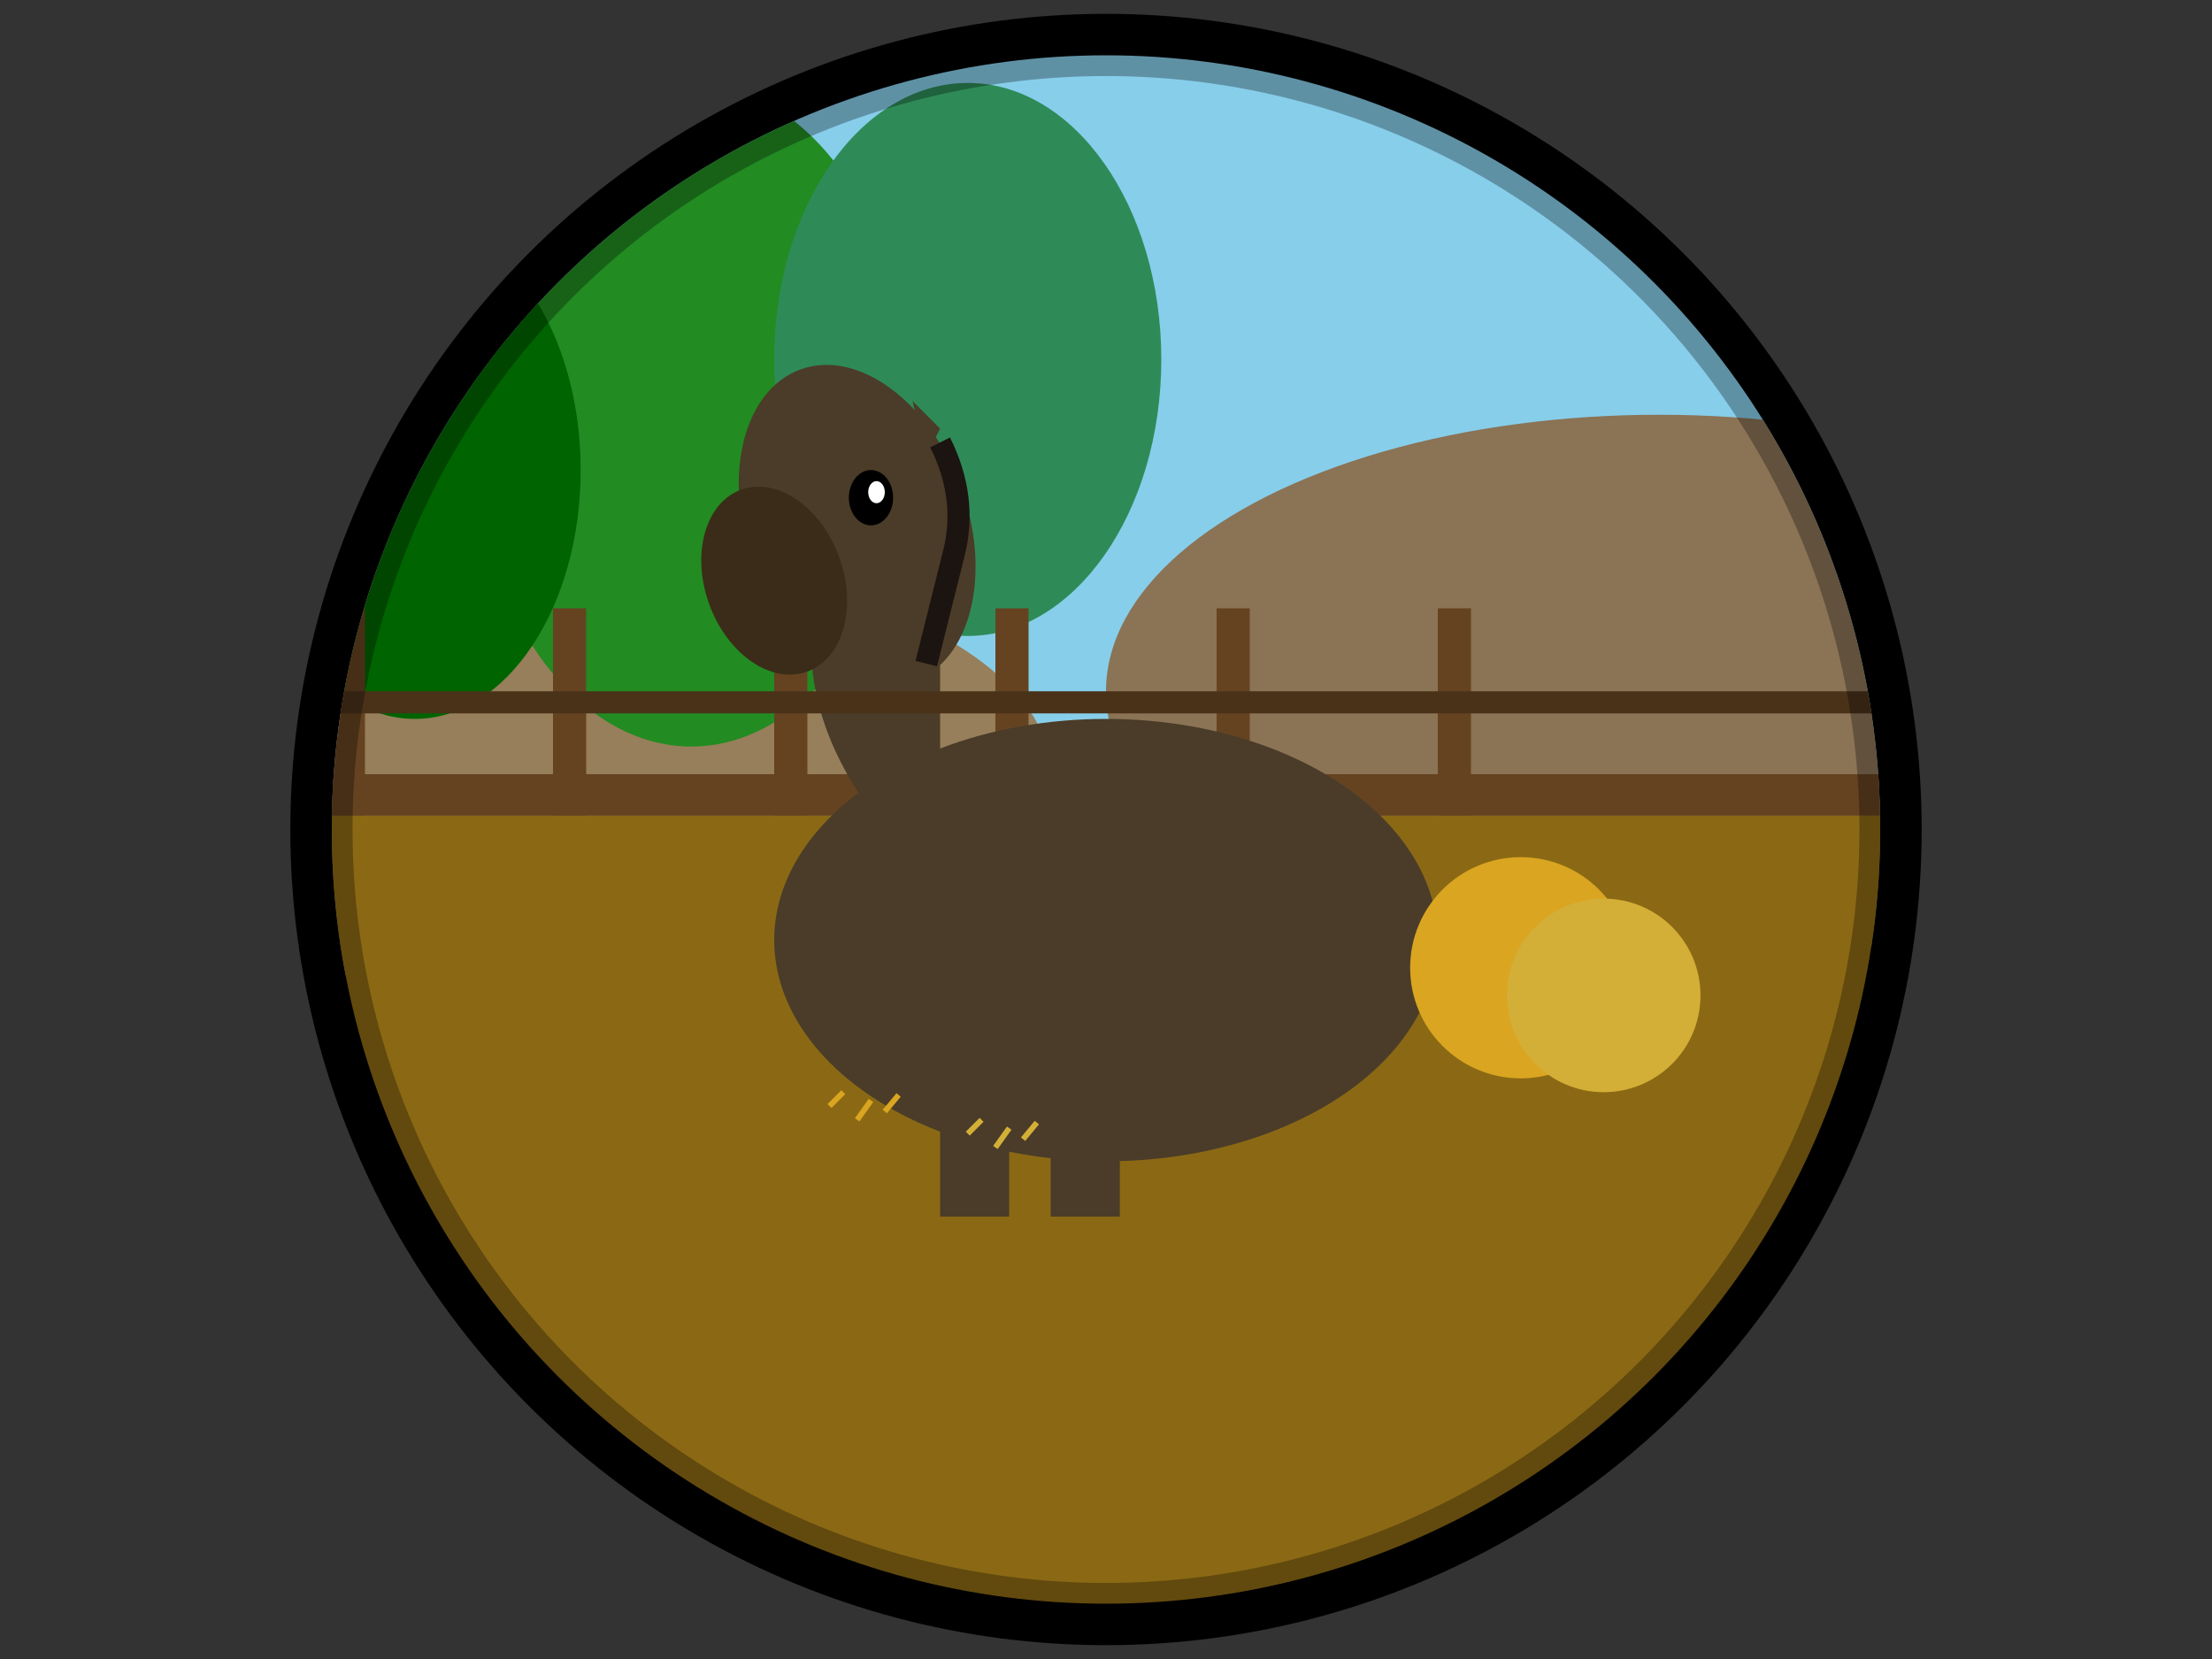 <svg viewBox="0 0 800 600" xmlns="http://www.w3.org/2000/svg">
  <rect x="0" y="0" width="800" height="600" fill="#333333" stroke="none"/>
  <!-- Black circular frame (fisheye effect) -->
  <circle cx="400" cy="300" r="295" fill="#000000"/>
  <clipPath id="fisheyeClip">
    <circle cx="400" cy="300" r="280"/>
  </clipPath>
  
  <g clip-path="url(#fisheyeClip)">
    <!-- Sky background -->
    <rect x="0" y="0" width="800" height="300" fill="#87CEEB"/>
    
    <!-- Hills in background -->
    <ellipse cx="600" cy="250" rx="200" ry="100" fill="#8B7355"/>
    <ellipse cx="200" cy="280" rx="180" ry="80" fill="#967F5A"/>
    
    <!-- Trees -->
    <ellipse cx="250" cy="150" rx="80" ry="120" fill="#228B22"/>
    <ellipse cx="350" cy="130" rx="70" ry="100" fill="#2E8B57"/>
    <ellipse cx="150" cy="170" rx="60" ry="90" fill="#006400"/>
    
    <!-- Wooden fence -->
    <rect x="100" y="280" width="600" height="15" fill="#654321"/>
    <rect x="120" y="220" width="12" height="80" fill="#654321"/>
    <rect x="200" y="220" width="12" height="80" fill="#654321"/>
    <rect x="280" y="220" width="12" height="80" fill="#654321"/>
    <rect x="360" y="220" width="12" height="80" fill="#654321"/>
    <rect x="440" y="220" width="12" height="80" fill="#654321"/>
    <rect x="520" y="220" width="12" height="80" fill="#654321"/>
    
    <!-- Ground -->
    <rect x="0" y="295" width="800" height="305" fill="#8B6914"/>
    
    <!-- Horse -->
    <!-- Body -->
    <ellipse cx="400" cy="340" rx="120" ry="80" fill="#4A3C28"/>
    <!-- Neck -->
    <path d="M 320 300 Q 280 250 300 200 Q 320 180 340 200 L 340 300 Z" fill="#4A3C28"/>
    <!-- Head -->
    <ellipse cx="310" cy="190" rx="40" ry="60" fill="#4A3C28" transform="rotate(-20 310 190)"/>
    <!-- Muzzle -->
    <ellipse cx="280" cy="210" rx="25" ry="35" fill="#3A2C18" transform="rotate(-20 280 210)"/>
    <!-- Ears -->
    <path d="M 320 160 L 315 140 L 325 150 Z" fill="#4A3C28"/>
    <path d="M 335 165 L 330 145 L 340 155 Z" fill="#4A3C28"/>
    <!-- Eye -->
    <ellipse cx="315" cy="180" rx="8" ry="10" fill="#000000"/>
    <ellipse cx="317" cy="178" rx="3" ry="4" fill="#FFFFFF"/>
    <!-- Mane -->
    <path d="M 340 160 Q 350 180 345 200 Q 340 220 335 240" stroke="#1C1410" stroke-width="8" fill="none"/>
    <!-- Legs (visible portions) -->
    <rect x="340" y="380" width="25" height="60" fill="#4A3C28"/>
    <rect x="380" y="380" width="25" height="60" fill="#4A3C28"/>
    
    <!-- Hay in background -->
    <circle cx="550" cy="350" r="40" fill="#DAA520"/>
    <circle cx="580" cy="360" r="35" fill="#D4AF37"/>
    
    <!-- Fence post details -->
    <rect x="100" y="250" width="600" height="8" fill="#4A3219"/>
    
    <!-- Some straw/hay on ground -->
    <path d="M 300 400 L 305 395 M 310 405 L 315 398 M 320 402 L 325 396" stroke="#DAA520" stroke-width="2"/>
    <path d="M 350 410 L 355 405 M 360 415 L 365 408 M 370 412 L 375 406" stroke="#D4AF37" stroke-width="2"/>
  </g>
  
  <!-- Lens distortion effect at edges -->
  <circle cx="400" cy="300" r="280" fill="none" stroke="#000000" stroke-width="15" opacity="0.3"/>
</svg>